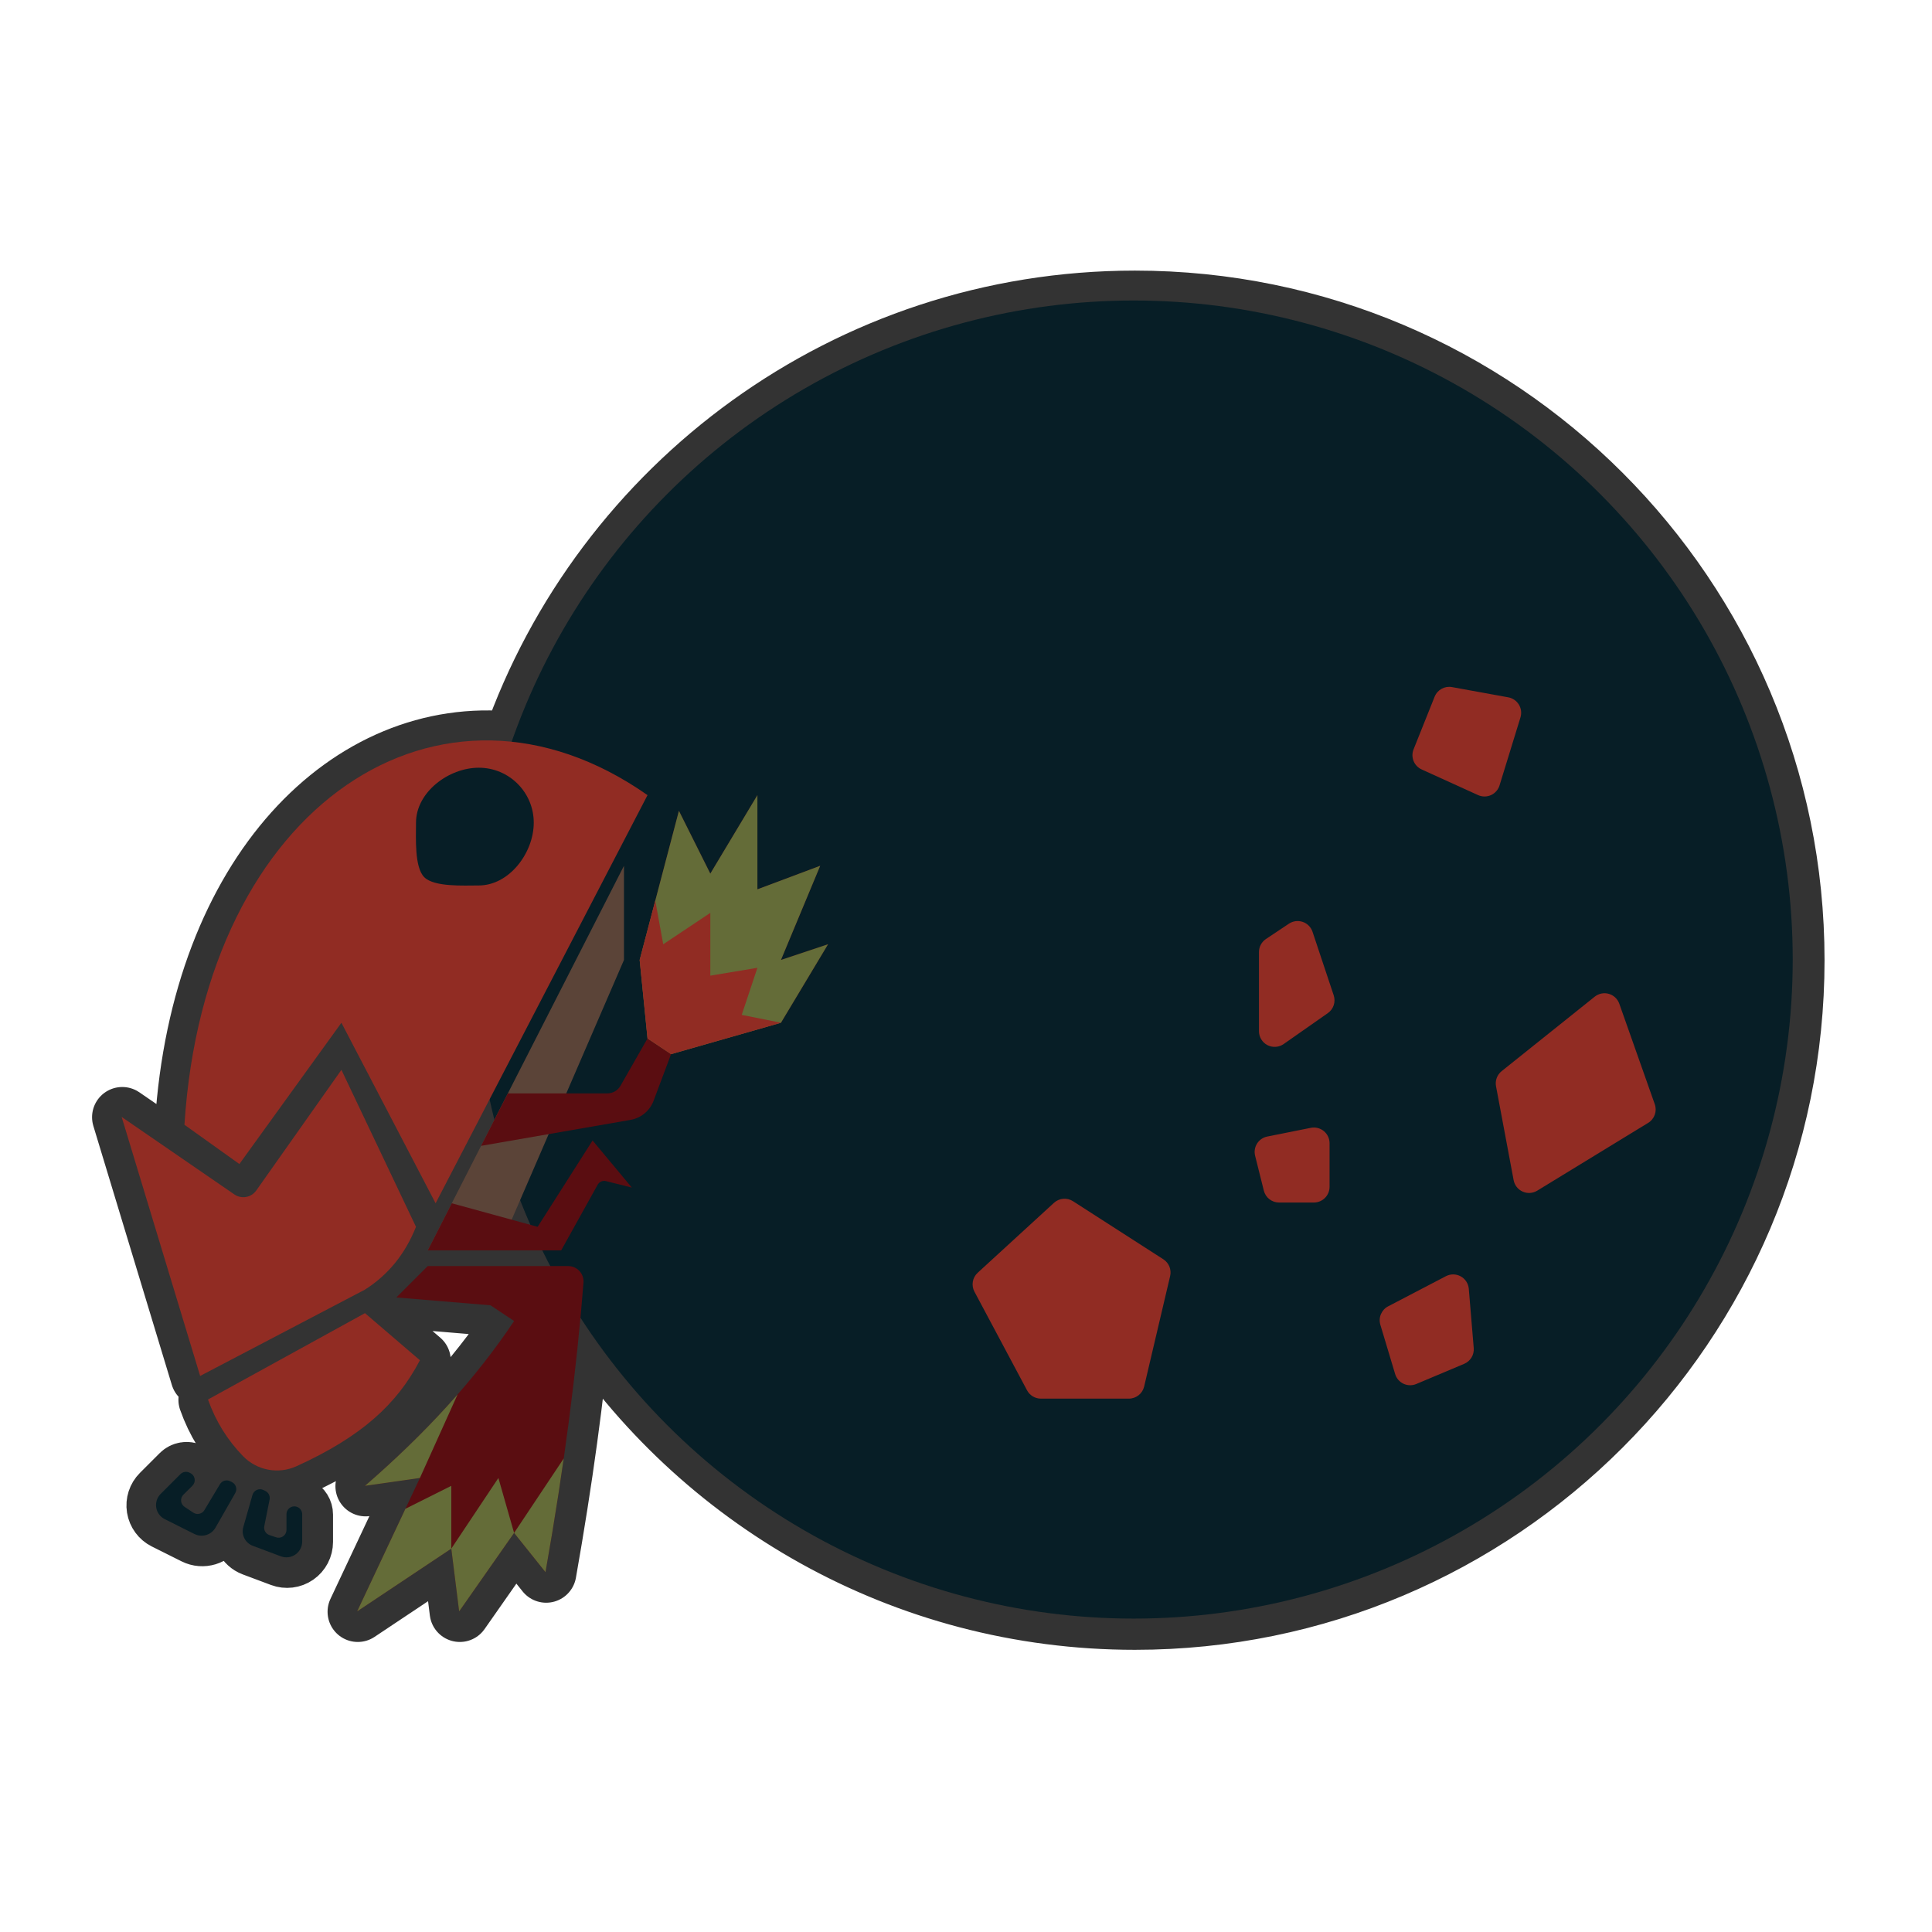 <?xml version="1.0" encoding="UTF-8" standalone="no"?>
<!DOCTYPE svg PUBLIC "-//W3C//DTD SVG 1.1//EN" "http://www.w3.org/Graphics/SVG/1.1/DTD/svg11.dtd">
<svg width="100%" height="100%" viewBox="0 0 256 256" version="1.1" xmlns="http://www.w3.org/2000/svg" xmlns:xlink="http://www.w3.org/1999/xlink" xml:space="preserve" xmlns:serif="http://www.serif.com/" style="fill-rule:evenodd;clip-rule:evenodd;stroke-linecap:round;stroke-linejoin:round;stroke-miterlimit:1.5;">
    <g transform="matrix(1.04,0,0,1.04,-3.64,-8)">
        <g transform="matrix(0.962,0,0,0.962,3.5,7.693)">
            <path d="M67.884,98.265C79.823,64.254 112.238,39.838 150.312,39.838C198.512,39.838 237.645,78.97 237.645,127.171C237.645,175.371 198.512,214.504 150.312,214.504C119.584,214.504 92.542,198.6 76.97,174.577C76.022,184.784 74.515,195.949 72.336,208.266L68.177,203.067L60.9,213.464L59.86,205.147L47.384,213.464L55.701,195.789L48.423,196.829C56.28,190.028 62.985,182.796 68.177,174.996L65.058,172.917L52.582,171.877L56.741,167.718L72.956,167.718C72.594,167.03 72.241,166.336 71.898,165.639L56.741,165.639L65.567,148.34C65.342,147.439 65.132,146.533 64.935,145.622L57.781,159.401L45.304,135.488L31.789,154.202L24.511,149.004C26.638,115.605 46.341,95.999 67.884,98.265ZM33.524,198.034C33.609,197.736 33.822,197.492 34.105,197.368C34.388,197.243 34.712,197.251 34.988,197.389C35.073,197.432 35.156,197.473 35.237,197.514C35.656,197.723 35.884,198.188 35.792,198.647C35.603,199.59 35.286,201.173 35.088,202.167C34.985,202.681 35.281,203.192 35.778,203.357C36.051,203.448 36.36,203.551 36.658,203.651C36.975,203.756 37.324,203.703 37.595,203.508C37.866,203.312 38.027,202.999 38.027,202.664C38.027,202.021 38.027,201.26 38.027,200.591C38.027,200.23 38.213,199.896 38.52,199.706C38.826,199.517 39.209,199.5 39.531,199.661C39.884,199.837 40.106,200.197 40.106,200.591C40.106,201.407 40.106,202.871 40.106,204.216C40.106,204.9 39.771,205.541 39.208,205.931C38.646,206.32 37.929,206.409 37.288,206.169C36.053,205.706 34.64,205.176 33.556,204.77C32.558,204.395 32.014,203.317 32.307,202.292C32.687,200.962 33.193,199.193 33.524,198.034ZM23.981,195.28C24.297,194.963 24.781,194.885 25.181,195.085C25.22,195.104 25.26,195.124 25.3,195.144C25.599,195.294 25.808,195.578 25.861,195.908C25.915,196.238 25.807,196.573 25.57,196.809C25.182,197.197 24.744,197.636 24.368,198.012C24.148,198.232 24.038,198.539 24.068,198.849C24.099,199.159 24.267,199.439 24.526,199.612C24.902,199.862 25.321,200.142 25.683,200.383C25.92,200.541 26.21,200.595 26.488,200.532C26.765,200.47 27.005,200.297 27.151,200.053C27.739,199.074 28.652,197.551 29.214,196.615C29.493,196.149 30.084,195.977 30.57,196.22C30.648,196.259 30.727,196.298 30.806,196.338C31.061,196.465 31.253,196.693 31.336,196.966C31.419,197.24 31.385,197.535 31.243,197.783C30.58,198.945 29.447,200.927 28.626,202.364C28.067,203.342 26.842,203.713 25.834,203.209C24.685,202.634 23.175,201.88 21.898,201.241C21.299,200.941 20.88,200.372 20.773,199.711C20.666,199.05 20.883,198.378 21.356,197.904C22.308,196.953 23.364,195.897 23.981,195.28ZM27.63,185.393L48.423,173.956L55.701,180.194C52.657,186.037 47.942,190.315 39.381,194.221C36.965,195.334 34.109,194.798 32.261,192.885C30.2,190.764 28.649,188.272 27.63,185.393ZM16.193,147.964C16.193,147.964 26.882,155.312 31.123,158.229C32.068,158.878 33.36,158.647 34.021,157.71C37.142,153.29 45.304,141.726 45.304,141.726L55.181,162.52C53.738,166.156 51.465,168.906 48.423,170.837L26.59,182.274L16.193,147.964ZM68.969,158.999C69.399,160.095 69.85,161.18 70.322,162.253L67.855,161.576L68.969,158.999Z" style="fill:rgb(51,51,51);stroke:rgb(51,51,51);stroke-width:8px;"/>
        </g>
        <g transform="matrix(1.024,0,0,1.024,-7.707,-5.22)">
            <circle cx="152" cy="132" r="82" style="fill:rgb(7,30,38);"/>
            <clipPath id="_clip1">
                <circle cx="152" cy="132" r="82"/>
            </clipPath>
            <g clip-path="url(#_clip1)">
                <g transform="matrix(0.976,0,0,0.976,7.524,5.095)">
                    <path d="M137.864,161.042C138.533,160.428 139.533,160.342 140.297,160.834C143,162.571 149.203,166.559 151.811,168.236C152.524,168.694 152.87,169.551 152.676,170.376C151.938,173.512 150.137,181.169 149.363,184.458C149.15,185.362 148.344,186 147.416,186C144.587,186 138.725,186 136.2,186C135.461,186 134.783,185.593 134.435,184.941C133.018,182.283 129.309,175.33 127.73,172.368C127.3,171.563 127.47,170.569 128.143,169.952C130.436,167.85 135.576,163.139 137.864,161.042ZM179.475,176.583C179.199,175.664 179.615,174.679 180.466,174.235C182.317,173.269 185.539,171.589 187.832,170.392C188.426,170.082 189.135,170.09 189.722,170.413C190.308,170.736 190.694,171.332 190.75,171.999C190.951,174.41 191.224,177.692 191.379,179.554C191.451,180.416 190.96,181.227 190.163,181.563C188.573,182.232 185.903,183.356 184.052,184.136C183.529,184.356 182.937,184.344 182.423,184.102C181.91,183.86 181.523,183.411 181.36,182.867C180.795,180.984 179.984,178.28 179.475,176.583ZM163.509,155.035C163.376,154.504 163.467,153.942 163.759,153.48C164.051,153.018 164.52,152.696 165.057,152.589C166.669,152.266 168.915,151.817 170.608,151.478C171.195,151.361 171.805,151.513 172.268,151.893C172.731,152.273 173,152.84 173,153.44C173,155.147 173,157.399 173,159C173,159.53 172.789,160.039 172.414,160.414C172.039,160.789 171.53,161 171,161C169.627,161 167.83,161 166.562,161C165.644,161 164.844,160.375 164.621,159.485C164.306,158.225 163.855,156.421 163.509,155.035ZM194.221,146.18C194.085,145.454 194.361,144.712 194.938,144.25C197.286,142.371 203.471,137.423 206.802,134.759C207.307,134.354 207.978,134.219 208.601,134.397C209.223,134.575 209.721,135.044 209.937,135.655C211.209,139.258 213.439,145.577 214.461,148.472C214.775,149.363 214.424,150.352 213.618,150.845C210.586,152.698 203.315,157.141 199.474,159.488C198.913,159.831 198.219,159.876 197.619,159.609C197.018,159.342 196.587,158.796 196.466,158.15C195.799,154.597 194.691,148.686 194.221,146.18ZM164,129.07C164,128.402 164.334,127.777 164.891,127.406C165.662,126.892 166.809,126.127 167.821,125.452C168.34,125.107 168.99,125.023 169.58,125.225C170.169,125.427 170.631,125.893 170.828,126.484C171.645,128.934 172.864,132.593 173.528,134.585C173.808,135.424 173.503,136.348 172.778,136.856C171.385,137.83 169.056,139.461 167.147,140.797C166.536,141.225 165.738,141.277 165.076,140.933C164.415,140.588 164,139.904 164,139.159C164,135.8 164,131.144 164,129.07ZM186.393,96.517C186.746,95.634 187.672,95.122 188.608,95.292C190.502,95.637 193.659,96.211 195.784,96.597C196.346,96.699 196.838,97.037 197.135,97.526C197.432,98.014 197.506,98.607 197.338,99.153C196.599,101.554 195.41,105.417 194.669,107.826C194.5,108.376 194.102,108.826 193.578,109.062C193.054,109.298 192.453,109.297 191.93,109.059C189.853,108.115 186.69,106.677 184.739,105.79C183.766,105.348 183.312,104.219 183.709,103.227C184.472,101.32 185.672,98.319 186.393,96.517Z" style="fill:rgb(145,44,35);"/>
                </g>
            </g>
        </g>
        <g>
            <path d="M58,167L83,118L83,130L67,167L58,167Z" style="fill:rgb(91,68,56);"/>
            <path d="M64.794,153.683C64.794,153.683 78.425,151.316 83.83,150.377C85.174,150.143 86.294,149.215 86.773,147.938C87.662,145.567 89,142 89,142L103,138L109,128L103,130L108,118L100,121L100,109L94,119L90,111L85,130L86,140C86,140 83.652,144.109 82.554,146.031C82.211,146.63 81.574,147 80.884,147C77.601,147 68.204,147 68.204,147L64.794,153.683Z" style="fill:rgb(90,13,17);"/>
            <clipPath id="_clip2">
                <path d="M64.794,153.683C64.794,153.683 78.425,151.316 83.83,150.377C85.174,150.143 86.294,149.215 86.773,147.938C87.662,145.567 89,142 89,142L103,138L109,128L103,130L108,118L100,121L100,109L94,119L90,111L85,130L86,140C86,140 83.652,144.109 82.554,146.031C82.211,146.63 81.574,147 80.884,147C77.601,147 68.204,147 68.204,147L64.794,153.683Z"/>
            </clipPath>
            <g clip-path="url(#_clip2)">
                <path d="M86,140L89,142L103,138L109,128L103,130L108,118L100,121L100,109L94,119L90,111L85,130L86,140Z" style="fill:rgb(100,108,56);"/>
                <path d="M86,117L88,128L94,124L94,132L100,131L98,137L103,138L89,142L86,140L85,130L86,117Z" style="fill:rgb(145,44,35);"/>
            </g>
            <path d="M61.061,161L72,164L79,153L84,159C84,159 81.854,158.464 80.706,158.177C80.29,158.072 79.855,158.261 79.647,158.636C78.506,160.688 75,167 75,167L58,167L61.061,161Z" style="fill:rgb(90,13,17);"/>
            <path d="M58,169L54,173L66,174L69,176C64.005,183.502 57.556,190.459 50,197L57,196L49,213L61,205L62,213L69,203L73,208C75.42,194.322 76.978,182.12 77.842,171.111C77.884,170.566 77.696,170.029 77.325,169.628C76.954,169.228 76.433,169 75.886,169C70.744,169 58,169 58,169Z" style="fill:rgb(90,13,17);"/>
            <clipPath id="_clip3">
                <path d="M58,169L54,173L66,174L69,176C64.005,183.502 57.556,190.459 50,197L57,196L49,213L61,205L62,213L69,203L73,208C75.42,194.322 76.978,182.12 77.842,171.111C77.884,170.566 77.696,170.029 77.325,169.628C76.954,169.228 76.433,169 75.886,169C70.744,169 58,169 58,169Z"/>
            </clipPath>
            <g clip-path="url(#_clip3)">
                <path d="M53,201L61,197L61,205L67,196L69,203L77,191L75,210L45,218L53,201ZM57,196L61.8,185.36L50,197L57,196Z" style="fill:rgb(100,108,56);"/>
            </g>
        </g>
        <path d="M35.669,198.159C35.751,197.873 35.956,197.638 36.228,197.518C36.5,197.398 36.812,197.406 37.078,197.539C37.159,197.579 37.239,197.62 37.317,197.658C37.72,197.86 37.939,198.307 37.85,198.749C37.669,199.655 37.364,201.179 37.173,202.134C37.074,202.629 37.359,203.12 37.837,203.279C38.1,203.367 38.396,203.465 38.684,203.561C38.989,203.663 39.324,203.612 39.585,203.424C39.845,203.236 40,202.934 40,202.613C40,201.994 40,201.261 40,200.618C40,200.271 40.179,199.95 40.474,199.767C40.769,199.585 41.137,199.569 41.447,199.724C41.786,199.893 42,200.239 42,200.618C42,201.403 42,202.811 42,204.105C42,204.763 41.677,205.379 41.137,205.754C40.596,206.129 39.906,206.215 39.29,205.984C38.101,205.538 36.743,205.029 35.7,204.638C34.74,204.277 34.217,203.24 34.499,202.254C34.864,200.975 35.35,199.274 35.669,198.159ZM26.49,195.51C26.795,195.205 27.26,195.13 27.645,195.322C27.682,195.341 27.72,195.36 27.759,195.38C28.047,195.523 28.247,195.796 28.299,196.114C28.35,196.431 28.246,196.754 28.019,196.981C27.646,197.354 27.224,197.776 26.863,198.137C26.651,198.349 26.545,198.645 26.575,198.943C26.604,199.241 26.766,199.51 27.015,199.677C27.376,199.917 27.779,200.186 28.127,200.418C28.355,200.57 28.635,200.622 28.901,200.562C29.168,200.502 29.399,200.335 29.54,200.101C30.105,199.159 30.983,197.694 31.524,196.794C31.792,196.346 32.361,196.18 32.828,196.414C32.903,196.451 32.979,196.489 33.055,196.527C33.3,196.65 33.485,196.869 33.564,197.132C33.644,197.395 33.612,197.679 33.476,197.918C32.837,199.035 31.747,200.942 30.958,202.323C30.421,203.264 29.242,203.621 28.273,203.136C27.167,202.584 25.715,201.858 24.487,201.243C23.911,200.955 23.508,200.408 23.405,199.772C23.302,199.136 23.51,198.49 23.966,198.034C24.881,197.119 25.897,196.103 26.49,195.51Z" style="fill:rgb(7,30,38);"/>
        <path d="M30,186L50,175L57,181C54.072,186.619 49.537,190.735 41.303,194.491C38.979,195.562 36.232,195.046 34.454,193.206C32.472,191.166 30.98,188.769 30,186ZM19,150C19,150 29.28,157.068 33.36,159.873C34.269,160.497 35.512,160.275 36.148,159.374C39.149,155.122 47,144 47,144L56.5,164C55.112,167.497 52.925,170.143 50,172L29,183L19,150ZM27,151C29.613,109.988 59.777,90.599 86,109L59,161L47,138L34,156L27,151Z" style="fill:rgb(145,44,35);"/>
        <g transform="matrix(1.077,0,0,1.077,6.885,13.961)">
            <path d="M53.5,85C57.087,85 60,87.913 60,91.5C60,95.087 57.087,98.929 53.5,98.929C51.706,98.929 48.224,99.129 47.048,97.952C45.871,96.776 46.071,93.294 46.071,91.5C46.071,87.913 49.913,85 53.5,85Z" style="fill:rgb(7,30,38);"/>
        </g>
    </g>
</svg>
